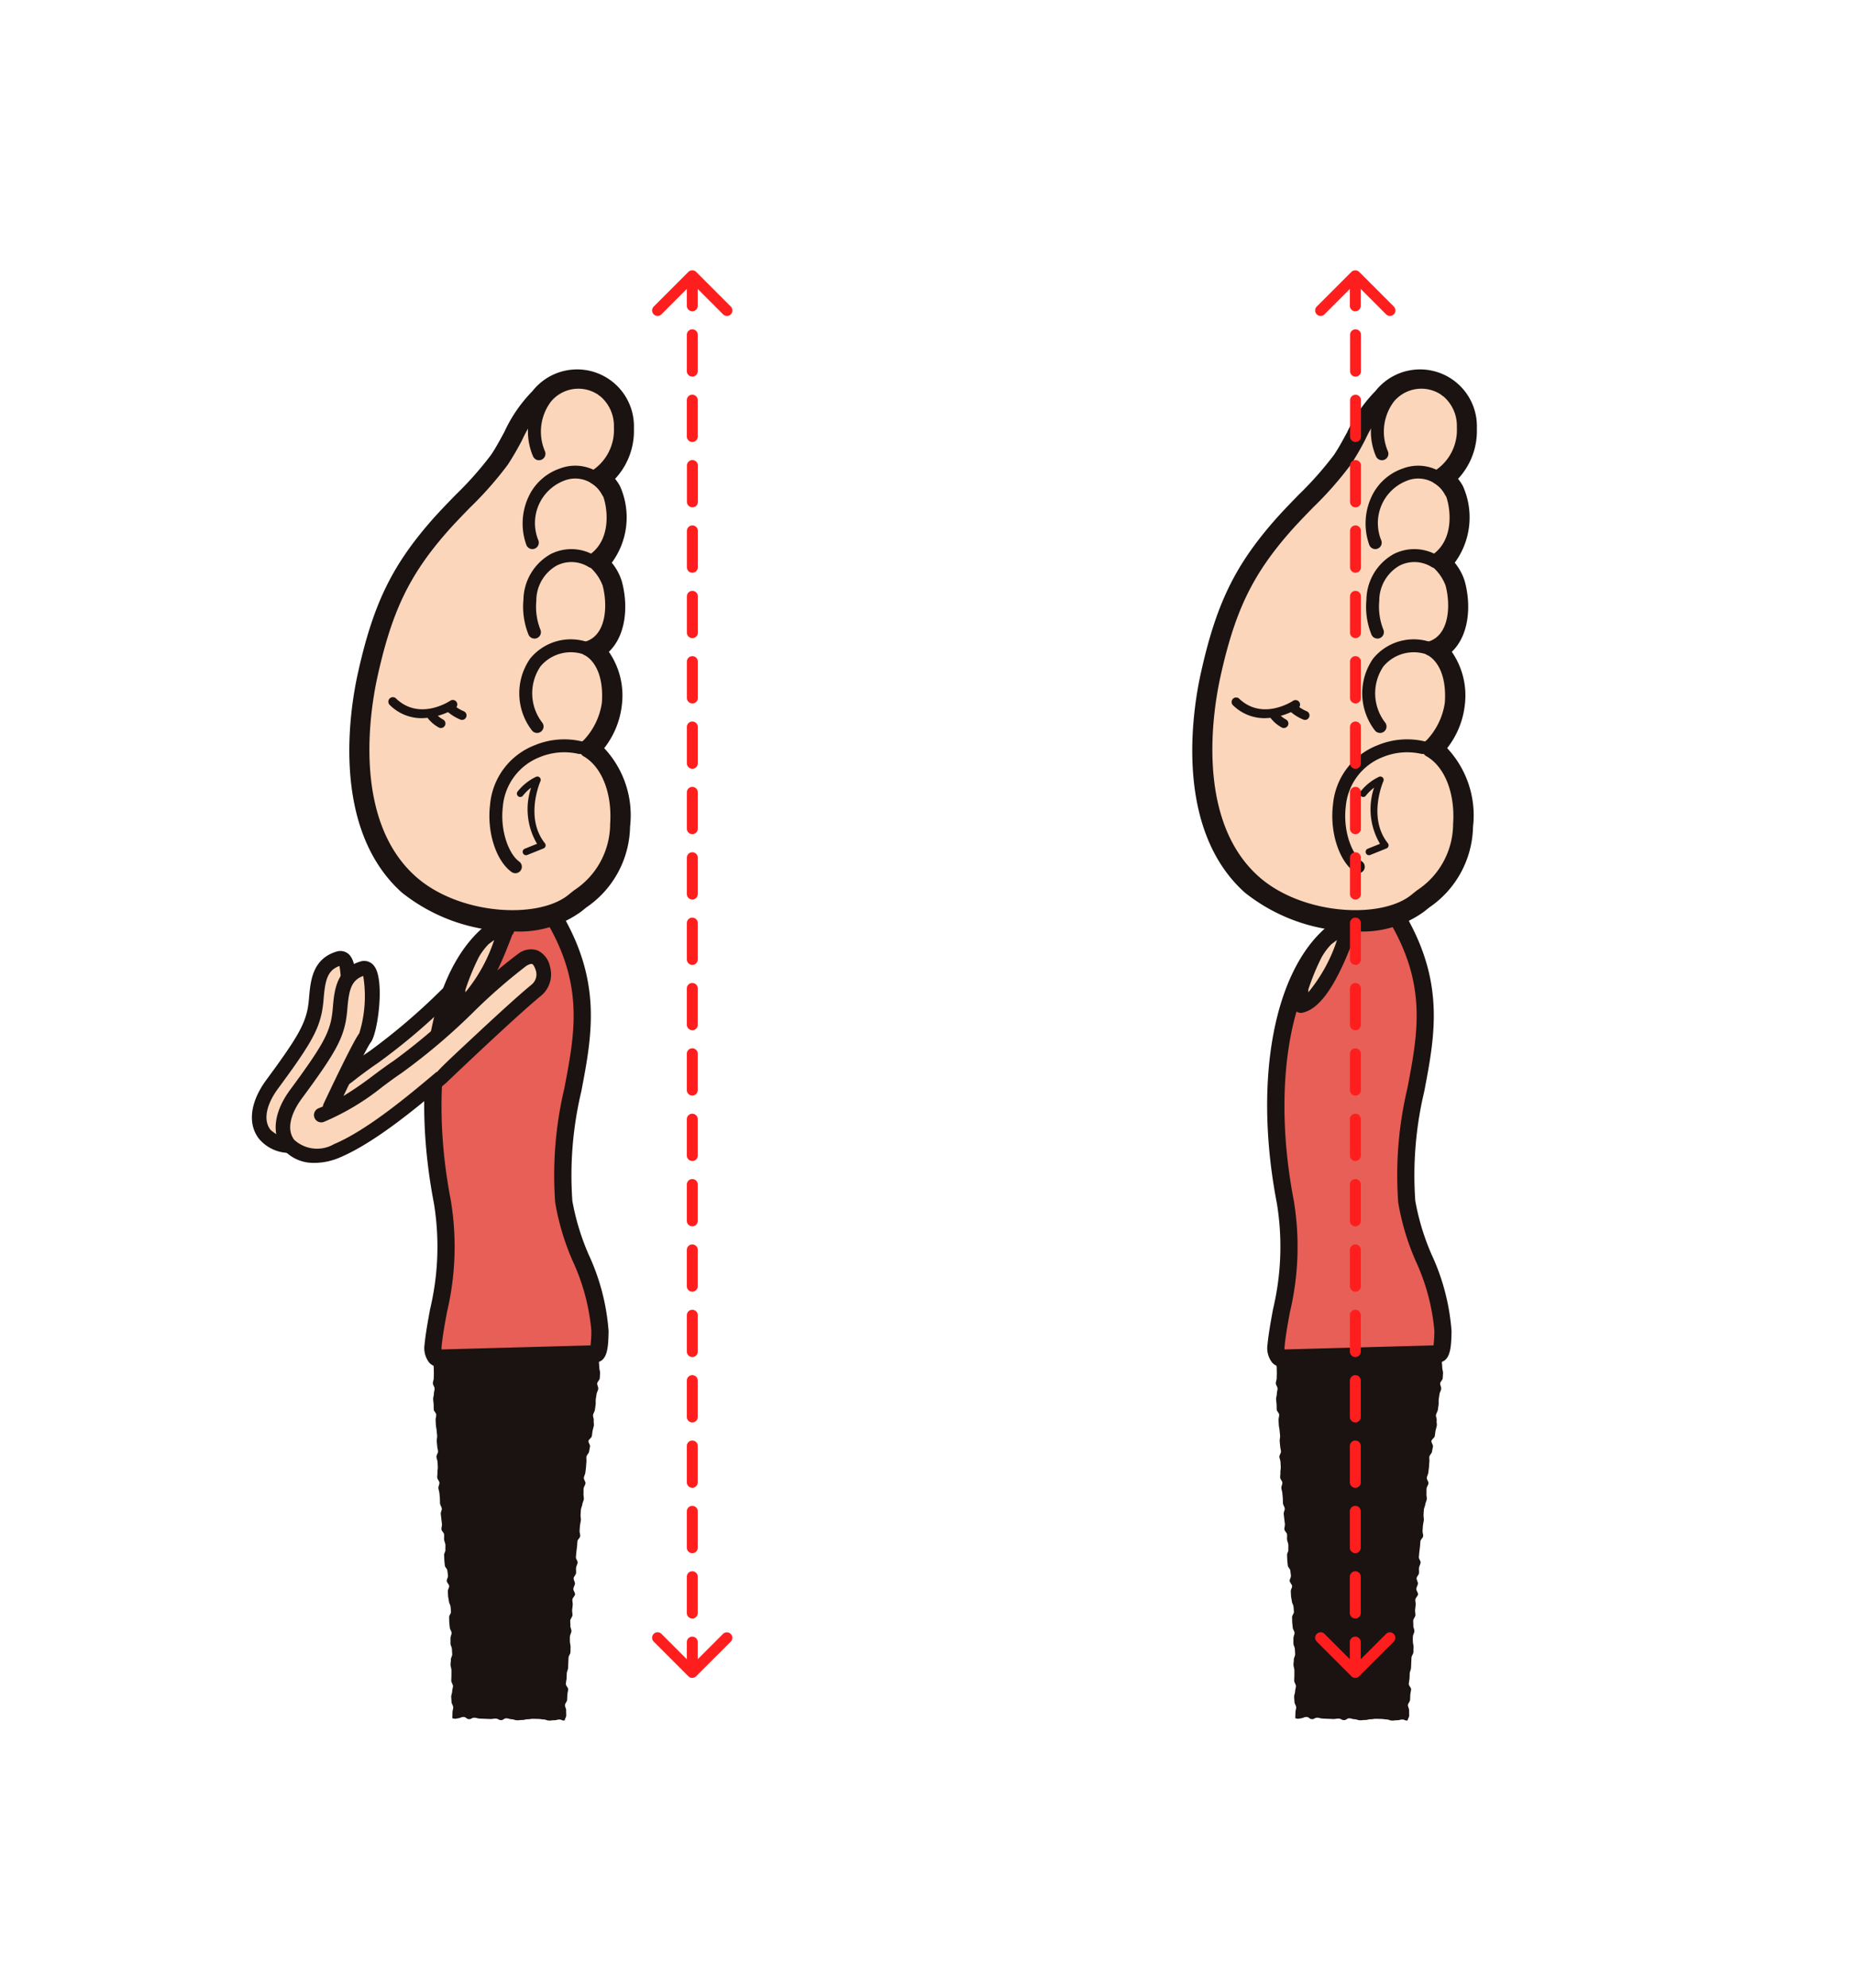 <svg xmlns="http://www.w3.org/2000/svg" xmlns:xlink="http://www.w3.org/1999/xlink" width="140" height="150" viewBox="0 0 140 150"><defs><style>.a{fill:#fff;stroke:#707070;}.b{fill:none;}.c{clip-path:url(#a);}.d{clip-path:url(#b);}.e{fill:#fcd6bb;}.f{fill:#1a1311;}.g{fill:#e75f56;}.h{fill:#ff1e1e;}</style><clipPath id="a"><rect class="a" width="140" height="150" transform="translate(613 3434)"/></clipPath><clipPath id="b"><rect class="b" width="92.497" height="109.45"/></clipPath></defs><g class="c" transform="translate(-613 -3434)"><g transform="translate(632.021 3454.402)"><g class="d"><path class="e" d="M3.895,104.563c2.49-.99,4.017-2.471,5.77-3.636,2.068-1.187,7.933-7.219,9.445-8.107.9-.529,1.323,0,1.527.714a1.547,1.547,0,0,1-.52,1.615c-1.912,1.562-7.161,6.566-7.15,6.567-1.871,1.569-5.2,4.413-7.9,5.549-2.987,1.256-5.538-.953-3.078-4.285,2.287-3.1,2.915-4.172,3.2-5.522S5.105,94.067,7.006,93.5c1.275-.38.637,4.663.19,5.235s-2.627,5.211-2.627,5.211" transform="translate(-0.448 -41.566)"/><path class="f" d="M2.965,107.719a3,3,0,0,1-2.422-1.057c-.885-1.125-.678-2.793.553-4.459,2.232-3.022,2.841-4.065,3.106-5.31a8.418,8.418,0,0,0,.119-.95c.11-1.214.259-2.875,2.08-3.419a.936.936,0,0,1,1.077.4c.762,1.117.226,5.039-.3,5.706-.244.311-1.247,2.346-2.06,4.045A26.443,26.443,0,0,0,7.41,101.1c.486-.361.988-.735,1.5-1.076a47.246,47.246,0,0,0,5.365-4.576A39.276,39.276,0,0,1,18.383,91.9a1.562,1.562,0,0,1,1.4-.2,1.73,1.73,0,0,1,.936,1.242,2.1,2.1,0,0,1-.7,2.192c-1.867,1.524-6.852,6.276-7.1,6.516a.381.381,0,0,1-.049.046l-.227.191C10.724,103.5,7.5,106.2,4.83,107.324a4.848,4.848,0,0,1-1.865.4M6.614,93.613c-.939.332-1.079,1.147-1.194,2.428a9.472,9.472,0,0,1-.139,1.081c-.3,1.434-.952,2.559-3.3,5.735-.919,1.244-1.133,2.412-.573,3.123a2.544,2.544,0,0,0,2.994.327c2.52-1.059,5.659-3.7,7.535-5.272l.228-.191.02.023c.33-.386,1.1-1.108,2.816-2.706,1.414-1.319,3.311-3.065,4.32-3.889a1,1,0,0,0,.338-1.038c-.1-.337-.214-.491-.287-.52s-.2,0-.431.131a42.412,42.412,0,0,0-3.917,3.407,46.277,46.277,0,0,1-5.533,4.7c-.459.307-.928.655-1.424,1.024a18.594,18.594,0,0,1-4.417,2.647.551.551,0,0,1-.407-1.025c.111-.044.22-.089.327-.135a.543.543,0,0,1,.051-.2c.369-.784,2.23-4.724,2.692-5.316a9.439,9.439,0,0,0,.3-4.335" transform="translate(0 -41.118)"/><path class="f" d="M26.262,170.337c0-.132.017-.3.013-.438s.061-.268.057-.4-.125-.261-.128-.4-.024-.265-.026-.4.077-.267.074-.4.064-.268.062-.4-.127-.265-.13-.4.015-.268.013-.4,0-.266,0-.4-.067-.266-.069-.4.03-.269.027-.4.106-.27.1-.4-.019-.268-.021-.4-.108-.267-.11-.4.006-.27,0-.405.088-.272.086-.407-.134-.268-.137-.4-.037-.27-.04-.4-.006-.259-.01-.39.146-.266.14-.4-.024-.26-.032-.391-.112-.253-.122-.384-.053-.256-.064-.387-.008-.259-.019-.39.113-.271.1-.4-.17-.244-.182-.375.107-.271.094-.4-.036-.257-.049-.389-.175-.242-.189-.374-.024-.258-.039-.389,0-.261-.018-.392.112-.273.1-.4.01-.262,0-.394-.087-.252-.1-.384.015-.263,0-.395-.184-.243-.2-.375.051-.267.039-.4-.036-.258-.048-.39-.031-.256-.043-.387.091-.267.079-.4-.124-.249-.135-.38,0-.26-.01-.392-.027-.258-.037-.39-.066-.256-.076-.388.089-.267.079-.4-.158-.25-.167-.382.025-.263.017-.4.035-.262.027-.393-.013-.26-.02-.391-.076-.257-.083-.389.127-.269.12-.4-.055-.258-.061-.39-.033-.261-.038-.393.038-.263.033-.4-.035-.265-.04-.4-.051-.261-.057-.394-.013-.263-.02-.4.054-.265.047-.4-.18-.252-.187-.384,0-.263-.008-.395-.032-.262-.039-.394.063-.268.056-.4.061-.268.055-.4-.127-.259-.132-.391.073-.268.068-.4.012-.265.009-.4-.009-.265-.011-.4-.042-.265-.042-.4.014-.266.016-.4.042-.265.047-.4-.047-.268-.04-.4-.029-.269-.018-.4,0-.27.01-.4.008-.27.025-.4.16-.246.183-.375.085-.253.112-.381-.08-.292-.047-.419.148-.235.188-.36.068-.257.115-.379,0-.29.057-.409.207-.2.271-.311.15-.217.223-.326.173-.2.255-.3.049-.312.141-.407.209-.175.31-.261.227-.146.337-.221.244-.11.36-.175.2-.2.319-.258.3.056.431.012.243-.082.373-.116.25-.056.383-.081.234-.195.368-.211.272.088.407.078.256-.121.391-.124.263.018.4.02.263,0,.4.012.252.135.387.148.271-.088.4-.071.259.06.394.08.261.042.395.066.24.162.368.192.281-.019.407.018.253.092.376.137.257.079.377.133.263.078.379.14.184.218.294.288.266.084.371.164.243.131.342.219.207.179.3.274.16.222.244.324.1.256.18.365.249.159.316.274.035.287.095.406.147.224.2.347.04.268.085.394.152.228.19.356.143.238.176.368-.063.287-.036.418.12.247.141.379.1.256.113.389-.139.282-.127.415.128.256.136.389-.034.267-.03.4.026.265.027.4.03.266.028.4.064.269.059.4-.018.268-.026.4-.183.255-.193.387.093.275.08.407-.112.257-.127.389-.044.264-.061.4.008.271-.01.4-.035.266-.055.4-.12.251-.141.382.074.283.052.413.033.277.009.406-.076.26-.1.389-.026.267-.052.394-.225.229-.252.355.133.289.116.422-.058.261-.074.394-.183.246-.2.379.02.272,0,.4-.014.268-.03.4-.033.265-.049.4-.1.257-.115.39.14.285.125.418-.129.254-.144.387.007.27-.007.4.039.273.025.406-.1.258-.112.391-.093.259-.107.391-.012.268-.026.4.037.272.024.405-.057.263-.07.4-.015.267-.028.4.059.274.046.407-.2.25-.208.382-.019.267-.031.4-.037.265-.05.4l-.036.4c-.012.133.143.281.131.414s-.107.258-.119.391.011.269,0,.4-.171.254-.183.386.11.277.1.41-.112.258-.123.391.14.281.13.414-.185.254-.2.386.034.272.024.4-.034.266-.044.4.034.271.024.4-.156.256-.166.39.018.269.008.4.091.274.081.407-.105.26-.115.393,0,.268,0,.4.058.271.049.4,0,.267-.008.4-.135.258-.144.39-.009.267-.019.4-.007.267-.016.4-.091.262-.1.395,0,.267-.014.4-.047.264-.056.4.186.279.177.411-.054.263-.062.395-.01.266-.018.4-.155.257-.163.389.1.272.09.4.015.265.007.4-.108.221-.116.352c-.193.057-.188-.056-.39-.061s-.2.06-.4.055-.2.031-.4.025-.2-.079-.4-.085-.2-.033-.4-.038l-.4-.01c-.2-.006-.2.04-.406.034s-.2.061-.405.055-.2.028-.4.023-.2-.073-.4-.078-.2-.066-.4-.072-.206.143-.408.138-.2-.112-.4-.117-.2.039-.407.033-.2-.01-.405-.016-.2-.013-.4-.018-.2-.061-.4-.066-.206.116-.409.11-.2-.161-.4-.166-.2.072-.407.1-.23.069-.423,0" transform="translate(-11.129 -61.061)"/><path class="g" d="M28.707,89.574c-3.753,3.6-4.785,11.713-3.193,19.95.865,4.479-.407,7.821-.7,10.841-.047.481.123.942.388.942l11.831-.322c.265,0,.36-.388.388-1.724.061-2.966-2.454-7-2.735-9.762-.827-8.148,3.878-13.167-.5-21.038-1.442-2.593-4.456.137-5.473,1.113" transform="translate(-11.128 -39.219)"/><path class="f" d="M24.682,121.427a.92.92,0,0,1-.694-.311,1.768,1.768,0,0,1-.355-1.342c.087-.875.249-1.758.42-2.692a20.3,20.3,0,0,0,.293-7.964c-1.713-8.865-.385-16.927,3.381-20.539,1.85-1.775,3.367-2.543,4.637-2.354a2.53,2.53,0,0,1,1.851,1.393c2.79,5.014,2.045,8.91,1.257,13.034a27.347,27.347,0,0,0-.677,8.253,17.985,17.985,0,0,0,1.243,4.083,16.579,16.579,0,0,1,1.495,5.758c-.024,1.16-.049,2.358-1.036,2.358l-11.813.322Zm7.311-33.934c-.542,0-1.6.32-3.37,2.02-3.4,3.265-4.613,11.045-3.006,19.359a21.391,21.391,0,0,1-.291,8.444c-.167.907-.324,1.763-.405,2.584a.954.954,0,0,0,0,.224l11.248-.306a10.2,10.2,0,0,0,.063-1.1,15.784,15.784,0,0,0-1.409-5.267,18.722,18.722,0,0,1-1.323-4.416,28.4,28.4,0,0,1,.694-8.628c.775-4.055,1.445-7.558-1.117-12.161a1.279,1.279,0,0,0-.911-.741,1.2,1.2,0,0,0-.178-.013m4.485,32.317h0Z" transform="translate(-10.597 -38.69)"/><path class="f" d="M31.336,54.2c-.137.108-.27.212-.4.316-2.627,2.173-9.285,1.938-13.022-1.422-5.221-4.7-3.77-13.5-3.2-16.084,1.126-5.113,2.5-7.976,5.425-11.343.563-.647,1.228-1.33,1.871-1.991a26.222,26.222,0,0,0,2.714-3.07c.359-.53.7-1.157,1.022-1.764a10.609,10.609,0,0,1,2.028-2.963A3.884,3.884,0,0,1,34.755,18.4a4.813,4.813,0,0,1-1.583,3.775,3.219,3.219,0,0,1,.563.732c.006.01.011.02.016.03.586,1.215.864,3.937-.8,5.575a4,4,0,0,1,.913,1.532c.526,1.928.247,4.126-1.165,5.154a5.1,5.1,0,0,1,1.147,4.075,6.219,6.219,0,0,1-1.49,3.3,6.748,6.748,0,0,1,2.115,5.847,7.089,7.089,0,0,1-3.13,5.784" transform="translate(-6.326 -6.451)"/><path class="f" d="M25.813,56.013a13.52,13.52,0,0,1-8.506-2.946c-5.388-4.846-3.909-13.839-3.328-16.48,1.143-5.191,2.535-8.1,5.517-11.525.572-.658,1.241-1.345,1.887-2.009a25.957,25.957,0,0,0,2.668-3.013c.346-.51.677-1.126,1-1.722a10.9,10.9,0,0,1,2.122-3.084,4.292,4.292,0,0,1,7.664,2.817,5.291,5.291,0,0,1-1.42,3.8,3.633,3.633,0,0,1,.347.51l.03.057a5.774,5.774,0,0,1-.627,5.764,4.088,4.088,0,0,1,.759,1.411c.487,1.783.347,4.039-.98,5.312a5.8,5.8,0,0,1,.976,4.055,6.409,6.409,0,0,1-1.328,3.215,7.419,7.419,0,0,1,1.953,5.931,7.534,7.534,0,0,1-3.286,6.079h0c-.134.106-.264.208-.387.309a7.92,7.92,0,0,1-5.056,1.512m4.706-41.564a3.736,3.736,0,0,0-2.772,1.375,10.359,10.359,0,0,0-1.969,2.88,20.7,20.7,0,0,1-1.044,1.8,26.406,26.406,0,0,1-2.751,3.118c-.646.664-1.307,1.343-1.864,1.982-2.878,3.307-4.224,6.124-5.333,11.161-.558,2.531-1.983,11.14,3.073,15.688,3.6,3.235,9.976,3.484,12.482,1.412.128-.106.263-.213.4-.322a6.657,6.657,0,0,0,2.973-5.488,6.357,6.357,0,0,0-1.955-5.491l-.348-.268.288-.331a5.758,5.758,0,0,0,1.39-3.057,4.706,4.706,0,0,0-1.034-3.76l-.327-.342.382-.278c1.323-.962,1.461-3.059,1.01-4.711a3.6,3.6,0,0,0-.82-1.364l-.267-.294.283-.278c1.527-1.5,1.224-4.061.723-5.1a2.841,2.841,0,0,0-.5-.646l-.32-.311.335-.3a4.421,4.421,0,0,0,1.443-3.456,3.574,3.574,0,0,0-1.547-3.078,4.031,4.031,0,0,0-1.94-.546" transform="translate(-5.99 -6.118)"/><path class="e" d="M32.08,43s-.147-.1.115-.326a5.683,5.683,0,0,0,1.559-3.186c.235-3.368-1.629-4.132-1.629-4.132,1.964-.605,2.14-3.173,1.664-4.913a4.114,4.114,0,0,0-1.2-1.712c2.016-1.4,1.623-4.277,1.128-5.3a2.7,2.7,0,0,0-1-1.009c2.715-1.672,2.32-5.7.47-6.716a3.446,3.446,0,0,0-4.566.824c-1.2,1.036-1.952,3.128-2.979,4.642-1.055,1.555-3.17,3.441-4.625,5.113-2.862,3.289-4.2,6.106-5.3,11.1-.8,3.619-1.635,11.358,3.031,15.556,3.486,3.135,9.862,3.426,12.3,1.408,1.214-1,3.071-2.053,3.327-5.714.163-2.332-.61-4.68-2.3-5.637" transform="translate(-6.775 -6.812)"/><path class="f" d="M31.356,54.007c-.137.108-.27.212-.4.316C28.333,56.5,21.675,56.261,17.939,52.9c-5.221-4.7-3.77-13.5-3.2-16.084,1.126-5.113,2.5-7.976,5.425-11.342.563-.648,1.228-1.331,1.871-1.992a26.274,26.274,0,0,0,2.714-3.07c.359-.53.7-1.157,1.022-1.764A10.625,10.625,0,0,1,27.8,15.686,3.884,3.884,0,0,1,34.775,18.2a4.813,4.813,0,0,1-1.583,3.775,3.231,3.231,0,0,1,.563.732.325.325,0,0,1,.016.031c.586,1.215.864,3.937-.8,5.575a4,4,0,0,1,.913,1.533c.526,1.928.247,4.126-1.165,5.154a5.1,5.1,0,0,1,1.147,4.075,6.219,6.219,0,0,1-1.49,3.3,6.748,6.748,0,0,1,2.115,5.848,7.087,7.087,0,0,1-3.13,5.783m-.027-11a.657.657,0,0,1-.281-.5.849.849,0,0,1,.346-.693A5.194,5.194,0,0,0,32.763,39c.2-2.882-1.235-3.56-1.288-3.584a.552.552,0,0,1-.341-.535.545.545,0,0,1,.388-.5c1.649-.508,1.669-2.871,1.294-4.242a3.507,3.507,0,0,0-1.021-1.434.552.552,0,0,1-.2-.447.56.56,0,0,1,.235-.428c1.777-1.238,1.319-3.818.955-4.595A2.15,2.15,0,0,0,32,22.448a.551.551,0,0,1-.013-.945,3.659,3.659,0,0,0,1.684-3.272,2.934,2.934,0,0,0-1.19-2.492,2.9,2.9,0,0,0-3.892.711.575.575,0,0,1-.049.048,9.776,9.776,0,0,0-1.8,2.672,21.267,21.267,0,0,1-1.081,1.862,26.922,26.922,0,0,1-2.836,3.219c-.633.65-1.287,1.322-1.83,1.947-2.792,3.208-4.1,5.948-5.18,10.856-.537,2.439-1.917,10.73,2.862,15.028,3.273,2.944,9.3,3.28,11.583,1.393.132-.109.272-.219.417-.333a6,6,0,0,0,2.712-4.994c.161-2.3-.618-4.3-1.987-5.1a.66.66,0,0,1-.071-.041" transform="translate(-6.335 -6.365)"/><path class="e" d="M38.893,20.845a4.246,4.246,0,0,1,.542-4.263,3.154,3.154,0,0,1,4.269-.548" transform="translate(-17.305 -6.938)"/><path class="f" d="M43.938,15.619a.406.406,0,0,0-.209-.384,3.569,3.569,0,0,0-4.764.631,4.62,4.62,0,0,0-.608,4.708.405.405,0,0,0,.732-.348,3.856,3.856,0,0,1,.477-3.817,2.769,2.769,0,0,1,3.774-.465.4.4,0,0,0,.55-.16.4.4,0,0,0,.049-.166" transform="translate(-17.044 -6.559)"/><path class="f" d="M38.656,20.82a.487.487,0,0,1-.44-.278,4.708,4.708,0,0,1,.621-4.8,3.645,3.645,0,0,1,4.865-.648.49.49,0,0,1,.252.462.489.489,0,0,1-.721.394,2.692,2.692,0,0,0-3.672.446,3.767,3.767,0,0,0-.464,3.726.488.488,0,0,1-.23.65.482.482,0,0,1-.209.047m2.847-6.19a3.368,3.368,0,0,0-2.544,1.224,4.531,4.531,0,0,0-.594,4.617.322.322,0,0,0,.582-.277,3.952,3.952,0,0,1,.491-3.908,2.845,2.845,0,0,1,3.875-.481.315.315,0,0,0,.245.027.324.324,0,0,0,.231-.287.325.325,0,0,0-.167-.3,4.424,4.424,0,0,0-2.119-.61" transform="translate(-16.978 -6.491)"/><path class="f" d="M39.824,64.932a.406.406,0,0,0-.316-.423,5.744,5.744,0,0,0-3.458.3,5.221,5.221,0,0,0-3.315,4.43c-.245,2.017.44,4.165,1.595,4.991a.405.405,0,0,0,.472-.659c-.786-.562-1.492-2.343-1.263-4.234a4.481,4.481,0,0,1,2.816-3.777,4.934,4.934,0,0,1,2.977-.262.4.4,0,0,0,.483-.308.451.451,0,0,0,.009-.06" transform="translate(-14.671 -28.894)"/><path class="f" d="M34.5,74.323a.486.486,0,0,1-.283-.091c-1.177-.842-1.877-3.02-1.629-5.067a5.3,5.3,0,0,1,3.366-4.5,5.818,5.818,0,0,1,3.507-.306.489.489,0,0,1,.37.583.486.486,0,0,1-.582.37,4.854,4.854,0,0,0-2.928.257,4.405,4.405,0,0,0-2.765,3.712c-.226,1.863.462,3.608,1.228,4.157a.488.488,0,0,1-.2.878.58.58,0,0,1-.081.006m3.689-9.937a5.676,5.676,0,0,0-2.173.434,5.14,5.14,0,0,0-3.264,4.364c-.241,1.991.43,4.1,1.561,4.913a.324.324,0,0,0,.241.056.322.322,0,0,0,.134-.58c-.805-.576-1.53-2.388-1.3-4.311a4.565,4.565,0,0,1,2.868-3.845,5.019,5.019,0,0,1,3.026-.265.323.323,0,0,0,.384-.245.3.3,0,0,0,.007-.048h0a.324.324,0,0,0-.252-.336,5.688,5.688,0,0,0-1.235-.136" transform="translate(-14.604 -28.826)"/><path class="f" d="M38.477,74.517a.253.253,0,0,0-.055-.175c-1.54-1.931-.35-4.648-.337-4.675a.253.253,0,0,0-.341-.332,3.956,3.956,0,0,0-1.381,1.106.253.253,0,1,0,.4.314,3.444,3.444,0,0,1,.619-.606,5.114,5.114,0,0,0,.448,4.237l-.926.373a.253.253,0,0,0,.189.47l1.228-.494a.253.253,0,0,0,.15-.17.277.277,0,0,0,.008-.047" transform="translate(-16.298 -31.111)"/><path class="f" d="M42.833,39.2a.407.407,0,0,0-.19-.373,3.365,3.365,0,0,0-3.291-.141,3.943,3.943,0,0,0-2.017,3.385,5.579,5.579,0,0,0,.373,2.581.405.405,0,1,0,.752-.3,4.785,4.785,0,0,1-.318-2.214,3.123,3.123,0,0,1,1.577-2.729,2.55,2.55,0,0,1,2.5.106.4.4,0,0,0,.558-.13.4.4,0,0,0,.061-.186" transform="translate(-16.747 -17.201)"/><path class="f" d="M38.018,44.92a.489.489,0,0,1-.454-.306,5.644,5.644,0,0,1-.379-2.62,4.023,4.023,0,0,1,2.061-3.451,3.445,3.445,0,0,1,3.372.145.487.487,0,1,1-.516.827,2.467,2.467,0,0,0-2.413-.1,3.049,3.049,0,0,0-1.532,2.662,4.689,4.689,0,0,0,.312,2.177.486.486,0,0,1-.452.669M40.8,38.336a3.258,3.258,0,0,0-1.481.354,3.861,3.861,0,0,0-1.972,3.317,5.478,5.478,0,0,0,.368,2.545.323.323,0,0,0,.6-.239,4.853,4.853,0,0,1-.324-2.253,3.205,3.205,0,0,1,1.621-2.8,2.635,2.635,0,0,1,2.577.11.323.323,0,0,0,.492-.251.32.32,0,0,0-.151-.3,3.261,3.261,0,0,0-1.728-.492" transform="translate(-16.68 -17.133)"/><path class="f" d="M44,28.81a.4.4,0,0,0-.056-.236A3.19,3.19,0,0,0,40,27.118a3.978,3.978,0,0,0-2.23,1.92,4.7,4.7,0,0,0-.256,3.715.405.405,0,0,0,.774-.24,3.506,3.506,0,0,1,1.961-4.624,2.36,2.36,0,0,1,2.992,1.1A.405.405,0,0,0,44,28.81" transform="translate(-16.724 -12.085)"/><path class="f" d="M37.835,33.053a.488.488,0,0,1-.464-.343,4.78,4.78,0,0,1,.261-3.779,4.058,4.058,0,0,1,2.278-1.958,3.268,3.268,0,0,1,4.032,1.492.481.481,0,0,1,.068.284.488.488,0,0,1-.906.217,2.284,2.284,0,0,0-2.9-1.065A3.425,3.425,0,0,0,38.3,32.42a.49.49,0,0,1-.321.611.51.51,0,0,1-.146.022m3.294-6.113a3.764,3.764,0,0,0-3.351,2.069,4.616,4.616,0,0,0-.249,3.651.322.322,0,0,0,.158.19.315.315,0,0,0,.245.022.323.323,0,0,0,.213-.4,3.587,3.587,0,0,1,2.015-4.726,2.436,2.436,0,0,1,3.088,1.138.322.322,0,1,0,.553-.331,3,3,0,0,0-2.672-1.609" transform="translate(-16.656 -12.018)"/><path class="f" d="M42.543,51.466a.406.406,0,0,0-.222-.39,3.879,3.879,0,0,0-4.725,1,.322.322,0,0,0-.02.028,4.5,4.5,0,0,0,.148,5.3.405.405,0,0,0,.642-.494,3.693,3.693,0,0,1-.131-4.336,3.064,3.064,0,0,1,3.722-.781.4.4,0,0,0,.545-.179.412.412,0,0,0,.042-.154" transform="translate(-16.511 -22.743)"/><path class="f" d="M37.978,57.584a.488.488,0,0,1-.387-.189,4.586,4.586,0,0,1-.15-5.4l.024-.033a3.961,3.961,0,0,1,4.827-1.026.486.486,0,0,1,.267.47.477.477,0,0,1-.051.185.486.486,0,0,1-.655.215,2.985,2.985,0,0,0-3.62.76,3.611,3.611,0,0,0,.132,4.233.486.486,0,0,1-.386.785m2.552-6.9a3.792,3.792,0,0,0-2.937,1.383l-.017.023a4.418,4.418,0,0,0,.146,5.2.322.322,0,1,0,.511-.394,3.778,3.778,0,0,1-.134-4.433,3.15,3.15,0,0,1,3.828-.808.321.321,0,0,0,.246.019.321.321,0,0,0,.221-.284h0a.322.322,0,0,0-.176-.31,3.731,3.731,0,0,0-1.688-.4" transform="translate(-16.444 -22.675)"/><path class="f" d="M21.245,60.038a3.4,3.4,0,0,1-2.421-.987.341.341,0,1,1,.471-.492c1.758,1.682,3.994.224,4.088.16a.34.34,0,0,1,.379.566,5.065,5.065,0,0,1-2.517.753" transform="translate(-8.402 -26.242)"/><path class="f" d="M27.786,60.545a.343.343,0,0,1-.138-.03,3.49,3.49,0,0,1-1.009-.633.341.341,0,0,1,.48-.483,3.009,3.009,0,0,0,.8.494.341.341,0,0,1-.138.652" transform="translate(-11.913 -26.618)"/><path class="f" d="M24.993,61.561a.335.335,0,0,1-.14-.031,2.657,2.657,0,0,1-.913-.793.341.341,0,0,1,.553-.4,2,2,0,0,0,.64.57.341.341,0,0,1-.141.651" transform="translate(-10.717 -27.021)"/><path class="e" d="M31.914,89.692c.165-.916-1.592,5.284-3.686,5.692V94.14A16.3,16.3,0,0,1,29.29,91.5,5.11,5.11,0,0,1,30.2,90.31l1.849-1.372Z" transform="translate(-12.67 -39.921)"/><path class="f" d="M27.762,95.49a.571.571,0,0,1-.572-.572V93.675a.492.492,0,0,1,0-.064,15.662,15.662,0,0,1,1.129-2.85,5.626,5.626,0,0,1,1.037-1.346l1.885-1.4a.571.571,0,0,1,.9.562l-.137.753a.574.574,0,0,1-.14.283c-.02.053-.044.114-.069.181-.939,2.474-2.233,5.355-3.93,5.686a.616.616,0,0,1-.11.01m.572-1.765v.211A12.123,12.123,0,0,0,30.5,89.993l-.421.311a4.82,4.82,0,0,0-.752,1.008,17.751,17.751,0,0,0-.991,2.412" transform="translate(-12.205 -39.456)"/><path class="e" d="M7.153,105.925c2.49-.99,4.017-2.471,5.77-3.636,2.068-1.187,7.933-7.219,9.445-8.107.9-.529,1.323,0,1.527.714a1.547,1.547,0,0,1-.52,1.615c-1.912,1.562-7.162,6.566-7.15,6.567-1.871,1.569-5.2,4.413-7.9,5.549-2.987,1.256-5.538-.953-3.078-4.285,2.287-3.1,2.915-4.172,3.2-5.522s-.083-3.389,1.818-3.956c1.275-.38.637,4.663.19,5.235s-2.627,5.211-2.627,5.211" transform="translate(-1.91 -42.178)"/><path class="f" d="M6.222,109.08A3,3,0,0,1,3.8,108.023c-.885-1.125-.678-2.793.553-4.459,2.232-3.022,2.842-4.065,3.106-5.31a8.411,8.411,0,0,0,.12-.95c.109-1.214.258-2.875,2.079-3.419a.936.936,0,0,1,1.078.4c.762,1.117.226,5.039-.3,5.706-.244.311-1.247,2.346-2.06,4.045a26.333,26.333,0,0,0,2.288-1.577c.485-.361.987-.734,1.5-1.076A47.25,47.25,0,0,0,17.533,96.8a39.264,39.264,0,0,1,4.108-3.548,1.562,1.562,0,0,1,1.4-.2,1.731,1.731,0,0,1,.936,1.243,2.094,2.094,0,0,1-.7,2.191c-1.859,1.519-6.854,6.277-7.1,6.517a.412.412,0,0,1-.048.045l-.227.191c-1.923,1.616-5.144,4.321-7.817,5.444a4.852,4.852,0,0,1-1.866.4m3.65-14.106c-.939.332-1.08,1.147-1.195,2.428a9.349,9.349,0,0,1-.139,1.081c-.3,1.434-.952,2.559-3.3,5.735-.919,1.244-1.133,2.412-.573,3.123a2.545,2.545,0,0,0,2.994.327c2.52-1.059,5.66-3.7,7.536-5.272l.228-.191.019.023c.33-.386,1.1-1.108,2.816-2.706,1.414-1.32,3.311-3.065,4.32-3.889a.993.993,0,0,0,.338-1.038c-.1-.337-.214-.491-.287-.52s-.2,0-.431.131a42.323,42.323,0,0,0-3.917,3.407,46.281,46.281,0,0,1-5.533,4.7c-.459.306-.927.655-1.423,1.023a18.628,18.628,0,0,1-4.417,2.647.551.551,0,0,1-.408-1.025c.111-.044.22-.089.327-.135a.544.544,0,0,1,.052-.2c.368-.784,2.23-4.725,2.692-5.316a9.447,9.447,0,0,0,.3-4.335" transform="translate(-1.462 -41.728)"/><path class="h" d="M60,3.806a.414.414,0,0,1-.413-.413V2.014a.413.413,0,0,1,.827,0V3.392A.414.414,0,0,1,60,3.806" transform="translate(-26.745 -0.719)"/><path class="h" d="M60,105.366a.414.414,0,0,1-.413-.413v-2.74a.413.413,0,0,1,.827,0v2.74a.414.414,0,0,1-.413.413m0-4.932a.414.414,0,0,1-.413-.413V97.279a.413.413,0,0,1,.827,0v2.741a.414.414,0,0,1-.413.413M60,95.5a.414.414,0,0,1-.413-.413v-2.74a.413.413,0,1,1,.827,0v2.74A.414.414,0,0,1,60,95.5m0-4.933a.414.414,0,0,1-.413-.413v-2.74a.413.413,0,0,1,.827,0v2.74a.414.414,0,0,1-.413.413m0-4.933a.414.414,0,0,1-.413-.413v-2.74a.413.413,0,0,1,.827,0v2.74a.414.414,0,0,1-.413.413M60,80.7a.414.414,0,0,1-.413-.413V77.549a.413.413,0,1,1,.827,0v2.741A.414.414,0,0,1,60,80.7m0-4.933a.414.414,0,0,1-.413-.413V72.616a.413.413,0,1,1,.827,0v2.741A.414.414,0,0,1,60,75.77m0-4.933a.413.413,0,0,1-.413-.413v-2.74a.413.413,0,1,1,.827,0v2.74a.413.413,0,0,1-.413.413M60,65.9a.414.414,0,0,1-.413-.413v-2.74a.413.413,0,1,1,.827,0v2.74A.414.414,0,0,1,60,65.9m0-4.933a.414.414,0,0,1-.413-.413V57.818a.413.413,0,0,1,.827,0v2.741a.414.414,0,0,1-.413.413m0-4.933a.414.414,0,0,1-.413-.413v-2.74a.413.413,0,0,1,.827,0v2.74a.414.414,0,0,1-.413.413m0-4.933a.414.414,0,0,1-.413-.413v-2.74a.413.413,0,0,1,.827,0v2.74a.414.414,0,0,1-.413.413m0-4.933a.414.414,0,0,1-.413-.413V43.02a.413.413,0,0,1,.827,0v2.74a.414.414,0,0,1-.413.413m0-4.933a.414.414,0,0,1-.413-.413v-2.74a.413.413,0,0,1,.827,0v2.74a.414.414,0,0,1-.413.413m0-4.933a.414.414,0,0,1-.413-.413v-2.74a.413.413,0,0,1,.827,0V35.9a.414.414,0,0,1-.413.413m0-4.933a.414.414,0,0,1-.413-.413v-2.74a.413.413,0,1,1,.827,0v2.74a.414.414,0,0,1-.413.413m0-4.932a.414.414,0,0,1-.413-.413V23.289a.413.413,0,1,1,.827,0V26.03a.414.414,0,0,1-.413.413m0-4.933a.414.414,0,0,1-.413-.413v-2.74a.413.413,0,1,1,.827,0V21.1A.414.414,0,0,1,60,21.51m0-4.933a.414.414,0,0,1-.413-.413v-2.74a.413.413,0,1,1,.827,0v2.74a.414.414,0,0,1-.413.413m0-4.932a.414.414,0,0,1-.413-.413V8.491a.413.413,0,1,1,.827,0v2.741a.414.414,0,0,1-.413.413" transform="translate(-26.745 -3.626)"/><path class="h" d="M60,189.283a.413.413,0,0,1-.413-.413v-1.378a.413.413,0,1,1,.827,0v1.378a.413.413,0,0,1-.413.413" transform="translate(-26.745 -83.972)"/><path class="h" d="M55.248,3.439a.413.413,0,0,1-.292-.705L57.574.116a.425.425,0,0,1,.585,0l2.618,2.618a.413.413,0,1,1-.585.584L57.866.993,55.541,3.318a.41.41,0,0,1-.292.121" transform="translate(-24.613 0)"/><path class="h" d="M57.865,189.924h0a.412.412,0,0,1-.292-.121l-2.618-2.618a.413.413,0,0,1,.585-.584l2.325,2.325,2.326-2.325a.413.413,0,0,1,.584.584L58.157,189.8a.412.412,0,0,1-.292.121" transform="translate(-24.613 -83.703)"/><path class="f" d="M141.756,170.337c0-.132.017-.3.013-.438s.061-.268.057-.4-.125-.261-.128-.4-.024-.265-.026-.4.077-.267.074-.4.064-.268.062-.4-.127-.265-.13-.4.015-.268.013-.4,0-.266,0-.4-.067-.266-.069-.4.03-.269.027-.4.106-.27.1-.4-.019-.268-.021-.4-.108-.267-.11-.4.006-.27,0-.405.088-.272.086-.407-.134-.268-.137-.4-.037-.27-.04-.4-.006-.259-.01-.39.145-.266.14-.4-.024-.26-.032-.391-.112-.253-.122-.384-.053-.256-.064-.387-.008-.259-.019-.39.113-.271.1-.4-.17-.244-.182-.375.107-.271.094-.4-.036-.257-.049-.389-.175-.242-.189-.374-.024-.258-.039-.389,0-.261-.018-.392.112-.273.1-.4.01-.262,0-.394-.087-.252-.1-.384.015-.263,0-.395-.184-.243-.2-.375.051-.267.039-.4-.036-.258-.048-.39-.031-.256-.043-.387.091-.267.079-.4-.124-.249-.135-.38,0-.26-.01-.392-.027-.258-.037-.39-.066-.256-.076-.388.089-.267.079-.4-.158-.25-.167-.382.025-.263.017-.4.035-.262.027-.393-.013-.26-.02-.391-.076-.257-.083-.389.127-.269.12-.4-.055-.258-.061-.39-.033-.261-.038-.393.038-.263.033-.4-.035-.265-.04-.4-.051-.261-.057-.394-.013-.263-.02-.4.054-.265.047-.4-.18-.252-.187-.384,0-.263-.008-.395-.032-.262-.039-.394.063-.268.056-.4.061-.268.055-.4-.127-.259-.132-.391.073-.268.068-.4.012-.265.009-.4-.009-.265-.011-.4-.042-.265-.042-.4.014-.266.016-.4.042-.265.047-.4-.047-.268-.04-.4-.029-.269-.018-.4,0-.27.01-.4.008-.27.025-.4.16-.246.183-.375.085-.253.112-.381-.08-.292-.047-.419.148-.235.188-.36.068-.257.115-.379,0-.29.057-.409.207-.2.271-.311.15-.217.223-.326.173-.2.255-.3.048-.312.141-.407.209-.175.31-.261.227-.146.337-.221.244-.11.36-.175.2-.2.319-.258.3.056.431.012.243-.082.373-.116.25-.056.383-.081.234-.195.368-.211.272.088.407.078.256-.121.391-.124.263.018.4.02.263,0,.4.012.252.135.387.148.271-.088.4-.071.259.06.394.08.261.042.395.066.24.162.368.192.281-.019.407.018.253.092.376.137.257.079.377.133.263.078.379.14.184.218.294.288.266.084.371.164.243.131.342.219.207.179.3.274.16.222.244.324.1.256.18.365.249.159.316.274.035.287.095.406.147.224.2.347.04.268.085.394.152.228.19.356.143.238.176.368-.063.287-.036.418.12.247.141.379.1.256.113.389-.139.282-.127.415.128.256.136.389-.034.267-.03.4.026.265.027.4.03.266.028.4.064.269.059.4-.018.268-.026.4-.183.255-.193.387.093.275.08.407-.112.257-.127.389-.044.264-.061.4.008.271-.01.4-.035.266-.055.4-.12.251-.141.382.074.283.052.413.033.277.009.406-.076.26-.1.389-.026.267-.052.394-.225.229-.252.355.133.289.116.422-.058.261-.074.394-.183.246-.2.379.02.272,0,.4-.014.268-.03.4-.033.265-.048.4-.1.257-.115.39.14.285.125.418-.129.254-.144.387.007.27-.007.4.039.273.025.406-.1.258-.112.391-.093.259-.107.391-.012.268-.026.4.037.272.024.405-.057.263-.07.4-.015.267-.028.4.059.274.046.407-.2.25-.208.382-.019.267-.031.4-.037.265-.05.4l-.036.4c-.012.133.143.281.131.414s-.107.258-.119.391.011.269,0,.4-.171.254-.183.386.11.277.1.41-.112.258-.123.391.14.281.13.414-.185.254-.2.386.034.272.024.4-.034.266-.044.4.034.271.024.4-.156.256-.166.39.018.269.008.4.091.274.081.407-.105.26-.115.393,0,.268,0,.4.058.271.048.4,0,.267-.008.4-.135.258-.144.39-.009.267-.019.4-.007.267-.016.4-.092.262-.1.395,0,.267-.014.4-.047.264-.056.4.186.279.177.411-.054.263-.062.395-.01.266-.018.4-.155.257-.163.389.1.272.09.4.015.265.007.4-.108.221-.116.352c-.193.057-.188-.056-.39-.061s-.2.06-.4.055-.2.031-.4.025-.2-.079-.4-.085-.2-.033-.4-.038l-.4-.01c-.2-.006-.2.04-.406.034s-.2.061-.405.055-.2.028-.4.023-.2-.073-.4-.078-.2-.066-.4-.072-.206.143-.408.138-.2-.112-.4-.117-.2.039-.407.033-.2-.01-.405-.016-.2-.013-.4-.018-.2-.061-.4-.066-.206.116-.41.11-.2-.161-.4-.166-.2.072-.407.1-.23.069-.423,0" transform="translate(-62.97 -61.061)"/><path class="g" d="M144.2,89.574c-3.753,3.6-4.785,11.713-3.193,19.95.865,4.479-.407,7.821-.7,10.841-.047.481.123.942.388.942l11.831-.322c.265,0,.36-.388.388-1.724.061-2.966-2.454-7-2.735-9.762-.827-8.148,3.878-13.167-.5-21.038-1.442-2.593-4.456.137-5.473,1.113" transform="translate(-62.969 -39.219)"/><path class="f" d="M140.176,121.427a.92.92,0,0,1-.694-.311,1.768,1.768,0,0,1-.355-1.342c.087-.875.249-1.758.42-2.691a20.3,20.3,0,0,0,.293-7.965c-1.713-8.865-.385-16.927,3.381-20.539,1.85-1.775,3.369-2.542,4.637-2.354a2.53,2.53,0,0,1,1.851,1.393c2.79,5.014,2.045,8.91,1.257,13.034a27.347,27.347,0,0,0-.677,8.253,17.987,17.987,0,0,0,1.243,4.083,16.579,16.579,0,0,1,1.495,5.758c-.024,1.16-.049,2.358-1.036,2.358l-11.813.322Zm7.311-33.934c-.542,0-1.6.32-3.37,2.02-3.4,3.265-4.613,11.044-3.006,19.359a21.37,21.37,0,0,1-.291,8.444c-.166.907-.324,1.763-.4,2.584a.956.956,0,0,0,0,.224l11.248-.306a10.2,10.2,0,0,0,.063-1.1,15.784,15.784,0,0,0-1.409-5.267A18.714,18.714,0,0,1,149,109.036a28.4,28.4,0,0,1,.694-8.628c.775-4.055,1.445-7.558-1.117-12.161a1.279,1.279,0,0,0-.911-.741,1.2,1.2,0,0,0-.178-.013m4.485,32.317h0Z" transform="translate(-62.438 -38.69)"/><path class="f" d="M146.83,54.2c-.137.108-.27.212-.4.316-2.627,2.173-9.285,1.938-13.022-1.422-5.221-4.7-3.77-13.5-3.2-16.084,1.126-5.113,2.495-7.976,5.425-11.343.563-.647,1.228-1.33,1.871-1.991a26.222,26.222,0,0,0,2.714-3.07c.359-.53.7-1.157,1.022-1.764a10.609,10.609,0,0,1,2.028-2.963,3.884,3.884,0,0,1,6.977,2.518,4.813,4.813,0,0,1-1.583,3.775,3.218,3.218,0,0,1,.563.732c.006.01.011.02.016.03.586,1.215.864,3.937-.8,5.575a4,4,0,0,1,.913,1.532c.526,1.928.247,4.126-1.165,5.154a5.1,5.1,0,0,1,1.147,4.075,6.219,6.219,0,0,1-1.49,3.3,6.746,6.746,0,0,1,2.115,5.847,7.088,7.088,0,0,1-3.13,5.784" transform="translate(-58.167 -6.451)"/><path class="f" d="M141.307,56.014a13.52,13.52,0,0,1-8.506-2.946c-5.388-4.846-3.909-13.839-3.328-16.48,1.143-5.191,2.535-8.1,5.517-11.525.572-.658,1.24-1.345,1.886-2.009a26.03,26.03,0,0,0,2.669-3.013c.346-.51.677-1.126,1-1.722a10.9,10.9,0,0,1,2.122-3.084,4.292,4.292,0,0,1,7.664,2.817,5.29,5.29,0,0,1-1.42,3.8,3.651,3.651,0,0,1,.347.51l.028.054a5.775,5.775,0,0,1-.625,5.767,4.085,4.085,0,0,1,.759,1.411c.487,1.783.347,4.039-.98,5.312a5.8,5.8,0,0,1,.976,4.055,6.409,6.409,0,0,1-1.328,3.215,7.419,7.419,0,0,1,1.953,5.931,7.534,7.534,0,0,1-3.286,6.079h0c-.134.106-.264.208-.387.309a7.921,7.921,0,0,1-5.056,1.512m4.706-41.564a3.735,3.735,0,0,0-2.772,1.375,10.359,10.359,0,0,0-1.969,2.88,20.7,20.7,0,0,1-1.044,1.8,26.429,26.429,0,0,1-2.758,3.124c-.64.658-1.3,1.337-1.857,1.976-2.878,3.307-4.224,6.124-5.333,11.161-.558,2.531-1.983,11.14,3.073,15.688,3.6,3.235,9.975,3.484,12.482,1.412.128-.106.263-.213.4-.322a6.657,6.657,0,0,0,2.973-5.488,6.357,6.357,0,0,0-1.955-5.491l-.347-.268.288-.331a5.758,5.758,0,0,0,1.39-3.057,4.705,4.705,0,0,0-1.034-3.76l-.327-.342.382-.278c1.323-.962,1.46-3.059,1.01-4.711a3.615,3.615,0,0,0-.821-1.365l-.266-.294.283-.278c1.527-1.5,1.224-4.061.723-5.1a2.825,2.825,0,0,0-.5-.646l-.32-.311.335-.3a4.421,4.421,0,0,0,1.443-3.456A3.576,3.576,0,0,0,147.952,15a4.028,4.028,0,0,0-1.939-.546" transform="translate(-57.831 -6.119)"/><path class="e" d="M147.574,43s-.147-.1.115-.326a5.683,5.683,0,0,0,1.559-3.186c.235-3.368-1.629-4.132-1.629-4.132,1.964-.605,2.14-3.173,1.664-4.913a4.114,4.114,0,0,0-1.2-1.712c2.016-1.4,1.623-4.277,1.128-5.3a2.7,2.7,0,0,0-1-1.009c2.715-1.672,2.32-5.7.47-6.716a3.446,3.446,0,0,0-4.566.824c-1.2,1.036-1.952,3.128-2.979,4.642-1.055,1.555-3.17,3.441-4.625,5.113-2.862,3.289-4.2,6.106-5.3,11.1-.8,3.619-1.635,11.358,3.031,15.556,3.486,3.135,9.862,3.426,12.3,1.408,1.214-1,3.072-2.053,3.327-5.714.163-2.332-.61-4.68-2.3-5.637" transform="translate(-58.616 -6.812)"/><path class="f" d="M146.85,54.007c-.137.108-.27.212-.4.316-2.627,2.172-9.285,1.938-13.022-1.423-5.221-4.7-3.77-13.5-3.2-16.084,1.126-5.113,2.5-7.976,5.425-11.342.563-.648,1.228-1.331,1.871-1.992a26.276,26.276,0,0,0,2.714-3.07c.359-.53.7-1.157,1.022-1.764a10.625,10.625,0,0,1,2.028-2.963,3.884,3.884,0,0,1,6.977,2.518,4.813,4.813,0,0,1-1.583,3.775,3.231,3.231,0,0,1,.563.732.327.327,0,0,1,.016.031c.586,1.215.864,3.937-.8,5.575a4,4,0,0,1,.913,1.533c.526,1.928.247,4.126-1.165,5.154a5.1,5.1,0,0,1,1.147,4.075,6.219,6.219,0,0,1-1.49,3.3,6.748,6.748,0,0,1,2.115,5.848,7.087,7.087,0,0,1-3.13,5.783m-.027-11a.657.657,0,0,1-.281-.5.85.85,0,0,1,.346-.693A5.194,5.194,0,0,0,148.257,39c.2-2.882-1.235-3.56-1.288-3.584a.552.552,0,0,1-.341-.535.545.545,0,0,1,.388-.5c1.649-.508,1.669-2.871,1.294-4.242a3.507,3.507,0,0,0-1.021-1.434.552.552,0,0,1-.2-.447.56.56,0,0,1,.235-.428c1.777-1.238,1.319-3.818.955-4.595a2.15,2.15,0,0,0-.784-.788.551.551,0,0,1-.013-.945,3.659,3.659,0,0,0,1.684-3.272,2.934,2.934,0,0,0-1.19-2.492,2.9,2.9,0,0,0-3.892.711.576.576,0,0,1-.049.048,9.775,9.775,0,0,0-1.8,2.672,21.273,21.273,0,0,1-1.081,1.862,26.925,26.925,0,0,1-2.836,3.219c-.633.65-1.287,1.322-1.83,1.947-2.792,3.208-4.1,5.948-5.18,10.856-.537,2.439-1.917,10.73,2.862,15.028,3.273,2.944,9.3,3.28,11.583,1.393.132-.109.272-.219.417-.333a6,6,0,0,0,2.712-4.994c.161-2.3-.618-4.3-1.987-5.1a.661.661,0,0,1-.071-.041" transform="translate(-58.176 -6.365)"/><path class="e" d="M154.387,20.845a4.246,4.246,0,0,1,.542-4.263,3.154,3.154,0,0,1,4.269-.548" transform="translate(-69.146 -6.938)"/><path class="f" d="M159.432,15.619a.406.406,0,0,0-.209-.384,3.569,3.569,0,0,0-4.764.631,4.62,4.62,0,0,0-.608,4.708.405.405,0,0,0,.732-.348,3.856,3.856,0,0,1,.477-3.817,2.769,2.769,0,0,1,3.774-.465.4.4,0,0,0,.55-.16.4.4,0,0,0,.049-.166" transform="translate(-68.885 -6.559)"/><path class="f" d="M154.15,20.82a.489.489,0,0,1-.441-.278,4.708,4.708,0,0,1,.621-4.8,3.645,3.645,0,0,1,4.865-.648.49.49,0,0,1,.252.462.476.476,0,0,1-.06.2.488.488,0,0,1-.662.193,2.692,2.692,0,0,0-3.672.446,3.767,3.767,0,0,0-.464,3.726.487.487,0,0,1-.439.7M157,14.629a3.368,3.368,0,0,0-2.544,1.224,4.531,4.531,0,0,0-.594,4.617.322.322,0,0,0,.582-.277,3.952,3.952,0,0,1,.49-3.908A2.844,2.844,0,0,1,158.8,15.8a.308.308,0,0,0,.245.027.324.324,0,0,0,.232-.287.325.325,0,0,0-.167-.3,4.424,4.424,0,0,0-2.119-.61" transform="translate(-68.818 -6.491)"/><path class="f" d="M155.318,64.932a.406.406,0,0,0-.316-.423,5.744,5.744,0,0,0-3.458.3,5.221,5.221,0,0,0-3.315,4.43c-.245,2.017.44,4.165,1.595,4.991a.405.405,0,0,0,.472-.659c-.786-.562-1.492-2.343-1.263-4.234a4.481,4.481,0,0,1,2.816-3.777,4.934,4.934,0,0,1,2.977-.262.4.4,0,0,0,.483-.308.453.453,0,0,0,.009-.06" transform="translate(-66.512 -28.894)"/><path class="f" d="M149.991,74.323a.481.481,0,0,1-.283-.091c-1.177-.841-1.878-3.02-1.63-5.067a5.3,5.3,0,0,1,3.366-4.5,5.818,5.818,0,0,1,3.507-.306.49.49,0,0,1,.381.51.47.47,0,0,1-.01.072.487.487,0,0,1-.582.371,4.855,4.855,0,0,0-2.928.257,4.4,4.4,0,0,0-2.765,3.712c-.226,1.863.462,3.608,1.228,4.157a.487.487,0,0,1-.284.884m3.689-9.937a5.676,5.676,0,0,0-2.173.434,5.142,5.142,0,0,0-3.264,4.364c-.241,1.992.43,4.1,1.561,4.913a.324.324,0,0,0,.45-.074.318.318,0,0,0,.056-.24.322.322,0,0,0-.131-.209c-.805-.576-1.53-2.388-1.3-4.312a4.564,4.564,0,0,1,2.868-3.845,5.018,5.018,0,0,1,3.026-.265.322.322,0,0,0,.385-.245.437.437,0,0,0,.007-.048h0a.324.324,0,0,0-.252-.336,5.688,5.688,0,0,0-1.235-.136" transform="translate(-66.444 -28.826)"/><path class="f" d="M153.972,74.517a.255.255,0,0,0-.055-.175c-1.54-1.931-.35-4.648-.337-4.675a.253.253,0,0,0-.341-.332,3.956,3.956,0,0,0-1.381,1.106.253.253,0,1,0,.4.314,3.427,3.427,0,0,1,.619-.606,5.111,5.111,0,0,0,.448,4.237l-.926.373a.253.253,0,0,0,.189.47l1.228-.494a.251.251,0,0,0,.15-.17.28.28,0,0,0,.008-.047" transform="translate(-68.139 -31.111)"/><path class="f" d="M158.327,39.2a.407.407,0,0,0-.19-.373,3.365,3.365,0,0,0-3.291-.141,3.943,3.943,0,0,0-2.017,3.385,5.578,5.578,0,0,0,.373,2.581.405.405,0,1,0,.752-.3,4.785,4.785,0,0,1-.318-2.214,3.123,3.123,0,0,1,1.577-2.729,2.55,2.55,0,0,1,2.5.106.4.4,0,0,0,.558-.13.4.4,0,0,0,.061-.186" transform="translate(-68.588 -17.201)"/><path class="f" d="M153.51,44.921a.491.491,0,0,1-.192-.04.485.485,0,0,1-.26-.267,5.644,5.644,0,0,1-.379-2.62,4.022,4.022,0,0,1,2.061-3.451,3.447,3.447,0,0,1,3.372.145.488.488,0,0,1,.156.671.489.489,0,0,1-.672.156,2.466,2.466,0,0,0-2.413-.1,3.049,3.049,0,0,0-1.532,2.662,4.687,4.687,0,0,0,.313,2.177.488.488,0,0,1-.453.67m2.787-6.584a3.256,3.256,0,0,0-1.481.354,3.861,3.861,0,0,0-1.972,3.317,5.477,5.477,0,0,0,.368,2.545.32.32,0,0,0,.173.177.314.314,0,0,0,.246,0,.323.323,0,0,0,.18-.419,4.844,4.844,0,0,1-.324-2.253,3.205,3.205,0,0,1,1.621-2.8,2.635,2.635,0,0,1,2.577.11.322.322,0,0,0,.492-.251h0a.322.322,0,0,0-.151-.3,3.267,3.267,0,0,0-1.728-.492" transform="translate(-68.52 -17.134)"/><path class="f" d="M159.489,28.81a.4.4,0,0,0-.056-.236,3.19,3.19,0,0,0-3.937-1.456,3.978,3.978,0,0,0-2.23,1.92,4.7,4.7,0,0,0-.256,3.715.405.405,0,1,0,.774-.24,3.506,3.506,0,0,1,1.961-4.624,2.36,2.36,0,0,1,2.992,1.1.405.405,0,0,0,.752-.18" transform="translate(-68.564 -12.085)"/><path class="f" d="M153.329,33.053a.488.488,0,0,1-.465-.343,4.782,4.782,0,0,1,.262-3.779,4.057,4.057,0,0,1,2.278-1.958,3.268,3.268,0,0,1,4.032,1.492.481.481,0,0,1,.068.284.488.488,0,0,1-.606.44.485.485,0,0,1-.3-.223,2.284,2.284,0,0,0-2.9-1.065,3.426,3.426,0,0,0-1.908,4.52.487.487,0,0,1-.321.611.51.51,0,0,1-.146.022m3.294-6.113a3.764,3.764,0,0,0-3.351,2.069,4.619,4.619,0,0,0-.25,3.652.323.323,0,0,0,.158.19.312.312,0,0,0,.245.022.321.321,0,0,0,.213-.4,3.586,3.586,0,0,1,2.015-4.727,2.437,2.437,0,0,1,3.088,1.138.322.322,0,0,0,.442.111.326.326,0,0,0,.157-.255.32.32,0,0,0-.045-.187,3,3,0,0,0-2.672-1.609" transform="translate(-68.497 -12.018)"/><path class="f" d="M158.037,51.466a.406.406,0,0,0-.222-.39,3.879,3.879,0,0,0-4.725,1,.324.324,0,0,0-.02.028,4.5,4.5,0,0,0,.148,5.3.405.405,0,1,0,.642-.494,3.693,3.693,0,0,1-.131-4.336,3.064,3.064,0,0,1,3.722-.781.4.4,0,0,0,.545-.179.412.412,0,0,0,.042-.154" transform="translate(-68.352 -22.743)"/><path class="f" d="M153.472,57.584a.486.486,0,0,1-.386-.189,4.586,4.586,0,0,1-.15-5.4l.024-.033a3.962,3.962,0,0,1,4.827-1.026.486.486,0,0,1,.267.47.479.479,0,0,1-.051.186.487.487,0,0,1-.655.215,2.985,2.985,0,0,0-3.62.76,3.611,3.611,0,0,0,.132,4.233.486.486,0,0,1-.386.785m2.552-6.9a3.792,3.792,0,0,0-2.937,1.383l-.017.023a4.418,4.418,0,0,0,.146,5.2.322.322,0,1,0,.511-.394,3.778,3.778,0,0,1-.134-4.433,3.15,3.15,0,0,1,3.827-.808.326.326,0,0,0,.247.019.321.321,0,0,0,.187-.161.341.341,0,0,0,.034-.123.323.323,0,0,0-.177-.31,3.728,3.728,0,0,0-1.687-.4" transform="translate(-68.285 -22.675)"/><path class="f" d="M136.739,60.038a3.4,3.4,0,0,1-2.422-.987.341.341,0,0,1,.471-.492c1.758,1.682,3.993.224,4.088.16a.341.341,0,0,1,.379.566,5.065,5.065,0,0,1-2.517.753" transform="translate(-60.243 -26.242)"/><path class="f" d="M143.279,60.545a.343.343,0,0,1-.138-.03,3.514,3.514,0,0,1-1.009-.633.341.341,0,0,1,.481-.483,3,3,0,0,0,.8.494.341.341,0,0,1-.138.652" transform="translate(-63.753 -26.618)"/><path class="f" d="M140.487,61.561a.335.335,0,0,1-.14-.031,2.657,2.657,0,0,1-.913-.793.341.341,0,0,1,.553-.4,2,2,0,0,0,.64.57.341.341,0,0,1-.141.651" transform="translate(-62.558 -27.021)"/><path class="e" d="M147.408,89.692c.165-.916-1.592,5.284-3.686,5.692V94.14a16.3,16.3,0,0,1,1.062-2.638,5.11,5.11,0,0,1,.913-1.192l1.849-1.372Z" transform="translate(-64.511 -39.921)"/><path class="f" d="M143.257,95.49a.571.571,0,0,1-.572-.572V93.675a.5.5,0,0,1,0-.064,15.63,15.63,0,0,1,1.129-2.85,5.64,5.64,0,0,1,1.036-1.346l1.886-1.4a.571.571,0,0,1,.9.562l-.138.753a.569.569,0,0,1-.139.283c-.02.053-.044.114-.069.181-.939,2.474-2.233,5.355-3.93,5.687a.616.616,0,0,1-.11.01m.572-1.766v.211a12.122,12.122,0,0,0,2.164-3.943l-.421.312a4.8,4.8,0,0,0-.752,1.008,17.591,17.591,0,0,0-.992,2.412" transform="translate(-64.046 -39.456)"/><path class="h" d="M150.841,3.806a.414.414,0,0,1-.413-.413V2.014a.413.413,0,0,1,.827,0V3.392a.414.414,0,0,1-.413.413" transform="translate(-67.521 -0.719)"/><path class="h" d="M150.841,105.366a.414.414,0,0,1-.413-.413v-2.74a.413.413,0,0,1,.827,0v2.74a.414.414,0,0,1-.413.413m0-4.932a.414.414,0,0,1-.413-.413V97.279a.413.413,0,0,1,.827,0v2.741a.414.414,0,0,1-.413.413m0-4.933a.414.414,0,0,1-.413-.413v-2.74a.413.413,0,1,1,.827,0v2.74a.414.414,0,0,1-.413.413m0-4.933a.414.414,0,0,1-.413-.413v-2.74a.413.413,0,0,1,.827,0v2.74a.414.414,0,0,1-.413.413m0-4.933a.414.414,0,0,1-.413-.413v-2.74a.413.413,0,0,1,.827,0v2.74a.414.414,0,0,1-.413.413m0-4.932a.414.414,0,0,1-.413-.413V77.549a.413.413,0,1,1,.827,0v2.741a.414.414,0,0,1-.413.413m0-4.933a.414.414,0,0,1-.413-.413V72.616a.413.413,0,1,1,.827,0v2.741a.414.414,0,0,1-.413.413m0-4.933a.413.413,0,0,1-.413-.413v-2.74a.413.413,0,1,1,.827,0v2.74a.413.413,0,0,1-.413.413m0-4.932a.414.414,0,0,1-.413-.413v-2.74a.413.413,0,0,1,.827,0v2.74a.414.414,0,0,1-.413.413m0-4.933a.414.414,0,0,1-.413-.413V57.818a.413.413,0,0,1,.827,0v2.741a.414.414,0,0,1-.413.413m0-4.933a.414.414,0,0,1-.413-.413v-2.74a.413.413,0,0,1,.827,0v2.74a.414.414,0,0,1-.413.413m0-4.933a.414.414,0,0,1-.413-.413v-2.74a.413.413,0,0,1,.827,0v2.74a.414.414,0,0,1-.413.413m0-4.933a.414.414,0,0,1-.413-.413V43.02a.413.413,0,0,1,.827,0v2.74a.414.414,0,0,1-.413.413m0-4.933a.414.414,0,0,1-.413-.413v-2.74a.413.413,0,0,1,.827,0v2.74a.414.414,0,0,1-.413.413m0-4.933a.414.414,0,0,1-.413-.413v-2.74a.413.413,0,0,1,.827,0V35.9a.414.414,0,0,1-.413.413m0-4.933a.414.414,0,0,1-.413-.413v-2.74a.413.413,0,0,1,.827,0v2.74a.414.414,0,0,1-.413.413m0-4.932a.414.414,0,0,1-.413-.413V23.289a.413.413,0,0,1,.827,0V26.03a.414.414,0,0,1-.413.413m0-4.933a.414.414,0,0,1-.413-.413v-2.74a.413.413,0,0,1,.827,0V21.1a.414.414,0,0,1-.413.413m0-4.933a.414.414,0,0,1-.413-.413v-2.74a.413.413,0,0,1,.827,0v2.74a.414.414,0,0,1-.413.413m0-4.932a.414.414,0,0,1-.413-.413V8.491a.413.413,0,0,1,.827,0v2.741a.414.414,0,0,1-.413.413" transform="translate(-67.521 -3.626)"/><path class="h" d="M150.841,189.283a.414.414,0,0,1-.413-.413v-1.378a.413.413,0,0,1,.827,0v1.378a.413.413,0,0,1-.413.413" transform="translate(-67.521 -83.972)"/><path class="h" d="M146.091,3.439a.413.413,0,0,1-.292-.705L148.417.116a.425.425,0,0,1,.585,0l2.618,2.618a.413.413,0,0,1-.585.584L148.709.993l-2.326,2.325a.409.409,0,0,1-.292.121" transform="translate(-65.389 0)"/><path class="h" d="M148.709,189.924h0a.412.412,0,0,1-.292-.121l-2.618-2.618a.413.413,0,0,1,.585-.584l2.325,2.325,2.326-2.325a.413.413,0,0,1,.584.584L149,189.8a.412.412,0,0,1-.292.121" transform="translate(-65.389 -83.703)"/></g></g></g></svg>